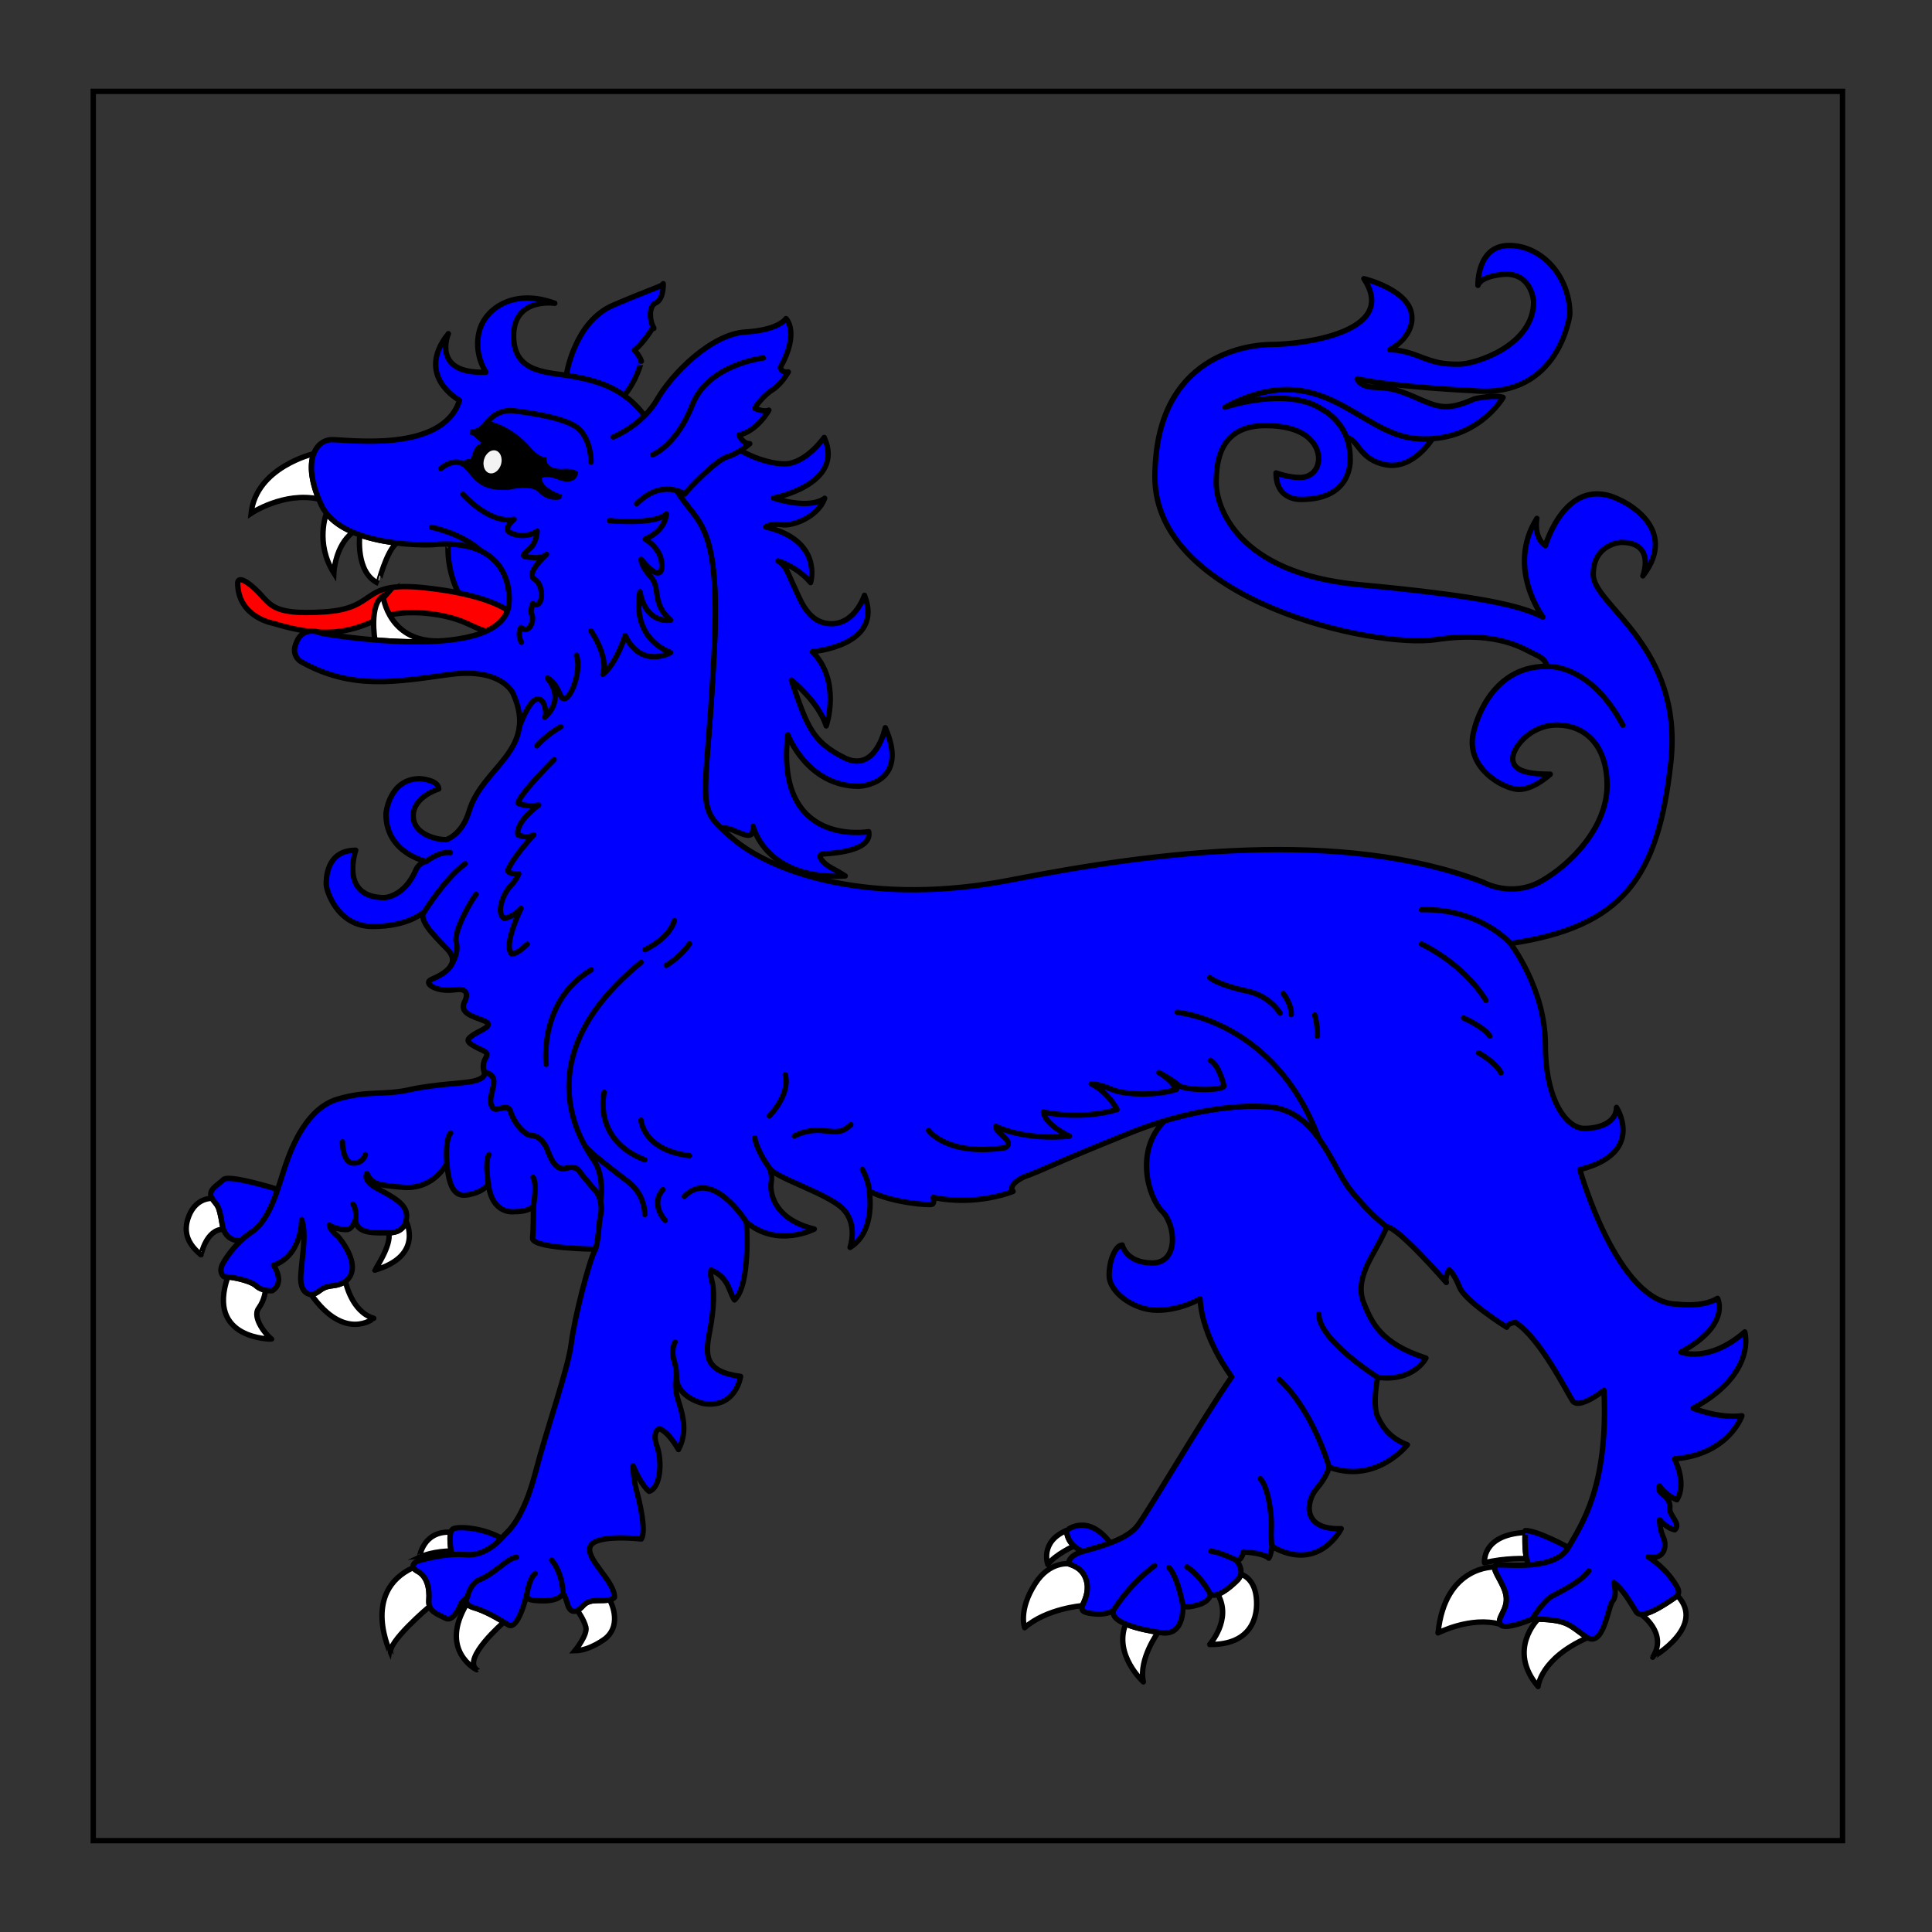 <?xml version="1.0" encoding="utf-8"?>
<!-- Generator: Adobe Illustrator 15.0.0, SVG Export Plug-In . SVG Version: 6.00 Build 0)  -->
<!DOCTYPE svg PUBLIC "-//W3C//DTD SVG 1.1//EN" "http://www.w3.org/Graphics/SVG/1.1/DTD/svg11.dtd">
<svg version="1.1" id="Field_2_" xmlns="http://www.w3.org/2000/svg" xmlns:xlink="http://www.w3.org/1999/xlink" x="0px" y="0px"
	 width="360px" height="360px" viewBox="0 0 360 360" enable-background="new 0 0 360 360" xml:space="preserve">
<rect x="0" y="0" width="360" height="360" fill="#333333" stroke="none"/>
<g id="Field">
	<path d="M342.828,17.524v324.953H17.875V17.524H342.828 M343.828,16.524h-1H17.875h-1v1v324.953v1h1h324.953h1v-1V17.524V16.524
		L343.828,16.524z"/>
</g>
<g>
	<path fill="#0000FF" stroke="#000000" stroke-linecap="round" stroke-linejoin="round" stroke-miterlimit="10" d="M250.921,81.563
		c-1.396-3.751-4.527-5.261-4.527-5.261c-6.5-4.375-18.125-0.438-18.125-0.438c18.188-9.688,24.75,5.125,35.875,5.875
		c0.971,0.065,1.895,0.061,2.771-0.002c0,0-3.521,5.783-8.615,4.877S253.14,81.813,250.921,81.563z"/>
	<path fill="#0000FF" stroke="#000000" stroke-linecap="round" stroke-linejoin="round" stroke-miterlimit="10" d="M119.911,77.207
		c1.637,2.131,3.059,4.953,4.045,8.721c3.5,13.375,10.611,5.439,9.125,35.375c-1.322,26.647-3.46,28.536,1.376,33.126
		c0,0,0.165-0.625,2.915,0.583s2.917,0.583,2.959-1.042c0,0,2.291,10.083,17.166,9.25c0,0-1.082-0.708-2.582-1.5
		s-2.875-2.458-1.625-2.583s9.291-0.375,8.582-4.167c0,0-17.5,3.083-15.082-18.083c0,0,3.583,9.625,13.25,9.625
		c0,0,9.582-0.334,4.916-10.917c0,0-1.75,8.583-7.666,5.583c-5.918-3-6.875-5.708-9.834-14.458c0,0,5.041,4,6.5,8.542
		c0,0,2.875-8.292-2.584-13.833c0,0,13.459-1.083,9.709-10.5c0,0-1.709,5.292-6.125,5.292s-5.791-4.458-6.958-6.875
		s-1.501-4-3.042-4.833c0,0,3.584,1.042,6.084,4.042c0,0,2.416-7.833-8.375-10.375c0,0,1.082-0.75,3.041-0.417
		s6.709-1.417,7.959-4.917c0,0-2.292,2.208-9.542-0.042c0,0,13.416-2.541,9.458-11.292c0,0-3.441,4.917-7.375,4.917
		s-9.334-2.542-11.375-4.958S119.911,77.207,119.911,77.207z"/>
	<g>
		<path fill="#FFFFFF" stroke="#000000" stroke-linecap="round" stroke-linejoin="round" stroke-miterlimit="10" d="M72.425,229.708
			c1.728,0,2.881-0.744,3.231-2.199c0,0,3.425,6.48-5.825,9.168C69.831,236.677,73.05,231.927,72.425,229.708z"/>
		<path fill="#FFFFFF" stroke="#000000" stroke-linecap="round" stroke-linejoin="round" stroke-miterlimit="10" d="M41.639,229.06
			c-0.089-0.252-0.162-0.535-0.214-0.852c-0.679-4.109-0.938-3.375-1.906-4.906c0,0-2.939-0.209-4.313,3.25s0.281,5.625,2.25,7.281
			C37.456,233.833,38.42,229.029,41.639,229.06z"/>
		<path fill="#0000FF" stroke="#000000" stroke-linecap="round" stroke-linejoin="round" stroke-miterlimit="10" d="M44.923,231.148
			c0.579-0.539,1.229-1.07,1.95-1.555c2.407-1.613,3.794-4.805,4.867-7.967c0,0-9.068-2.855-10.114-1.824s-3.077,1.969-2.108,3.5
			s1.228,0.797,1.906,4.906C41.987,231.615,44.923,231.148,44.923,231.148z"/>
		<path fill="#FFFFFF" stroke="#000000" stroke-linecap="round" stroke-linejoin="round" stroke-miterlimit="10" d="M42.453,237.933
			c1.436,0.143,4.278,0.752,5.253,1.641c0.521,0.475,1.166,0.715,1.726,0.832c0,0-0.003,1.652-1.257,3.396
			c-1.253,1.746,1.481,5.055,2.438,5.719C50.612,249.521,38.394,249.673,42.453,237.933z"/>
		<path fill="#FFFFFF" stroke="#000000" stroke-linecap="round" stroke-linejoin="round" stroke-miterlimit="10" d="M57.972,241.208
			c1.703-0.25,1.563-1.375,3.938-1.625c1.239-0.131,2.011-0.498,2.465-0.822c0,0,1.082,5.666,5.27,6.885
			C69.644,245.646,64.253,250.115,57.972,241.208z"/>
		<path fill="#0000FF" stroke="#000000" stroke-linecap="round" stroke-linejoin="round" stroke-miterlimit="10" d="M90.206,199.678
			c1.656,0.594,2.172,1.063,1.542,3.543c-0.421,1.658-0.5,2.375,0.125,3.207c0.625,0.834,2.781-1,3.25,0.668
			c0.469,1.666,2.364,4.374,3.875,4.458c1.511,0.082,2.375,1.332,2.833,2.291c0.458,0.957,1.375,4.459,3.584,3.834
			c2.208-0.625,2.666,0.748,2.666,0.748c3.188,4,3.375,3.563,3.813,5.438s-0.104,2.313-0.313,5.063s-0.625,3.834-0.625,3.834
			s-11.906-0.115-11.719-2.084s0.125-4.969,0.156-6c0,0-0.531,1.094-3.531,1.094c0,0-4.156,0.719-4.875-5.188
			c0,0-0.625,1.25-2.875,1.844s-4.313,0.781-4.844-5.625c0,0-2.406,4.844-8.031,4.438s-6.021-0.91-6.875-2.594
			c0,0-0.938,1.281,1.938,2.813s5.469,2.906,5.469,5.031s-1.25,3.219-3.344,3.219s-6.156,0.375-6.156-2.5
			c0,0-0.563,1.875-1.656,1.906s-2.563-0.344-3.25-0.844c0,0,0.016,0.828,1.656,2.172c0,0,4.281,4.859,1.922,7.766
			c0,0-0.656,1.125-3.031,1.375s-2.234,1.375-3.938,1.625c0,0-2.172,0.063-1.922-3.625s1.094-7.625,0.156-10.344
			c0,0,0.104,6.689-5.229,8.521c0,0,2.25,3.188-0.25,4.75c0,0-1.833,0.146-3.021-0.938c-1.188-1.082-5.146-1.75-5.958-1.666
			c0,0-1.125-0.77-0.25-2.416c0,0,1.833-3.523,5.375-5.898s4.875-8.164,6.25-12.248s4.167-10.876,9.792-12.542
			c5.625-1.668,8.542-0.668,13.375-1.75c4.833-1.084,10.201-1.145,12.042-1.625S90.414,200.344,90.206,199.678z"/>
		<path fill="none" stroke="#000000" stroke-linecap="round" stroke-linejoin="round" stroke-miterlimit="10" d="M63.808,212.761
			c0,0-0.01,3.857,1.94,3.959s2.333-1.584,2.333-1.584"/>
		<path fill="none" stroke="#000000" stroke-linecap="round" stroke-linejoin="round" stroke-miterlimit="10" d="M83.269,216.802
			c0,0-0.401-4.494,0.706-5.685"/>
		<path fill="none" stroke="#000000" stroke-linecap="round" stroke-linejoin="round" stroke-miterlimit="10" d="M90.987,220.583
			c0,0-0.698-4.322,0.135-5.447"/>
		<path fill="none" stroke="#000000" stroke-linecap="round" stroke-linejoin="round" stroke-miterlimit="10" d="M99.394,224.677
			c0,0,0.739-4.029-0.058-5.307"/>
		<path fill="none" stroke="#000000" stroke-linecap="round" stroke-linejoin="round" stroke-miterlimit="10" d="M66.269,227.208
			c0,0,0.255-1.893-0.487-2.836"/>
	</g>
	<g>
		<path fill="#FFFFFF" stroke="#000000" stroke-linecap="round" stroke-linejoin="round" stroke-miterlimit="10" d="
			M226.925,297.087c1.586-0.572,3.438-2.441,3.438-2.441c0.488-0.418,0.734-0.871,0.83-1.314c0,0,2.459,0.553,2.889,4.221
			s-0.844,8.969-8.688,8.875C225.394,306.427,229.613,301.775,226.925,297.087z"/>
		<path fill="#FFFFFF" stroke="#000000" stroke-linecap="round" stroke-linejoin="round" stroke-miterlimit="10" d="
			M209.751,302.615c2.018,0.848,4.797,1.34,6.049,1.533c0,0-3.688,5.029-2.75,9.248C213.05,313.396,207.488,308.396,209.751,302.615
			z"/>
		<path fill="#FFFFFF" stroke="#000000" stroke-linecap="round" stroke-linejoin="round" stroke-miterlimit="10" d="
			M199.113,291.396c1.531,0.5,2.719,1.219,3.281,2.969s-0.031,3.344-0.594,4.563c-0.041,0.09-0.076,0.176-0.105,0.258
			c0,0-6.707,0.523-10.77,4.117c0,0-1.221-3.25,1.969-8.219C195.582,290.896,199.113,291.396,199.113,291.396z"/>
		<g>
			<path fill="#FFFFFF" stroke="#000000" stroke-linecap="round" stroke-linejoin="round" stroke-miterlimit="10" d="
				M198.738,285.177c0.07,1.352,0.711,2.281,1.389,2.895c0,0-3.482,1.574-4.889,3.449
				C195.238,291.521,193.707,287.271,198.738,285.177z"/>
			<path fill="#0000FF" stroke="#000000" stroke-linecap="round" stroke-linejoin="round" stroke-miterlimit="10" d="
				M206.89,287.501c-1.83,0.697-3.725,1.197-5.09,1.582c0,0-2.906-0.938-3.063-3.906
				C198.738,285.177,202.621,281.833,206.89,287.501z"/>
		</g>
		<path fill="#0000FF" stroke="#000000" stroke-linecap="round" stroke-linejoin="round" stroke-miterlimit="10" d="
			M258.416,228.595c0,0-2.691-1.865-6.584-6.605c-3.893-4.738-6.514-15.888-16.563-15.812c0,0-7.209-0.668-18.246,2.652
			c-5.689,5.597-3.035,14.315-0.473,16.878s3.125,9.625-1.813,9.625s-5.625-3.344-5.625-3.344c-1.1,0-2.438,2.525-2.438,5.656
			s4.563,6.5,8.969,6.5s7.969-2.125,7.969-2.125c0.438,7.469,5.906,14.531,5.906,14.531c-5.438,7.75-15.563,25.156-17.594,27.781
			s-7.25,3.938-10.125,4.75s-2.688,2.313-2.688,2.313c1.531,0.5,2.719,1.219,3.281,2.969s-0.031,3.344-0.594,4.563
			s0,1.625,2.344,1.813s3.344-0.688,3.344-0.688c-0.98,2.949,8.969,4.188,8.969,4.188c4.438,0.594,3.938-5.188,3.938-5.188
			c0.438,0.938,3.563-0.25,3.563-0.25c1.469-0.688,1.625-1.656,1.625-1.656c1.594,0.719,4.781-2.5,4.781-2.5
			c1.969-1.688,0.01-3.926,0.01-3.926c0.959,0.209,1.334-1.541,1.334-1.541c4.031,0.234,4.709,1.166,4.709,1.166
			c0.416-0.625,0.625-2.166,0.625-2.166c8.791,4.959,12.875-3.332,12.875-3.332c-7.459,0.25-6.541-5.168-4.584-7.459
			c1.959-2.293,2.334-4,2.334-4c8.791,3.207,14.584-4.168,14.584-4.168c-3.041-1.166-4.5-3-5.543-5.25c-1.041-2.25,0-7.332,0-7.332
			c6.75,0.916,9-3.584,9-3.584c-8.582-2.75-10.166-6.791-11.584-10.25c-1.416-3.457,0.459-6.959,2.084-9.834
			S258.416,228.595,258.416,228.595z"/>
		<path fill="none" stroke="#000000" stroke-linecap="round" stroke-linejoin="round" stroke-miterlimit="10" d="M256.707,256.638
			c0,0-10.961-6.898-10.961-11.752"/>
		<path fill="none" stroke="#000000" stroke-linecap="round" stroke-linejoin="round" stroke-miterlimit="10" d="M247.666,273.388
			c0,0-2.836-10.283-9.273-16.34"/>
		<path fill="none" stroke="#000000" stroke-linecap="round" stroke-linejoin="round" stroke-miterlimit="10" d="M237.041,288.179
			c0,0-0.271-1.127-0.146-3.564s-0.643-7.732-2.072-9.084"/>
		<path fill="none" stroke="#000000" stroke-linecap="round" stroke-linejoin="round" stroke-miterlimit="10" d="M230.373,290.72
			c0,0-2.857-1.436-4.73-1.691"/>
		<path fill="none" stroke="#000000" stroke-linecap="round" stroke-linejoin="round" stroke-miterlimit="10" d="M225.582,297.146
			c0,0-1.67-3.377-4.414-5.172"/>
		<path fill="none" stroke="#000000" stroke-linecap="round" stroke-linejoin="round" stroke-miterlimit="10" d="M220.394,299.052
			c0,0-0.869-5.025-2.561-6.965"/>
		<path fill="none" stroke="#000000" stroke-linecap="round" stroke-linejoin="round" stroke-miterlimit="10" d="M207.488,300.052
			c0,0,2.688-4.594,7.656-8.313"/>
	</g>
	<path fill="#0000FF" stroke="#000000" stroke-linecap="round" stroke-linejoin="round" stroke-miterlimit="10" d="M116.306,73.707
		c-3.393-2.419-6.99-3.049-9.35-3.529c-0.459-0.094-0.941-0.172-1.438-0.244c0,0,1.438-9.943,8.751-13.068s9.375-3.625,9.313-4
		c0,0,0.123,2.867-1.375,3.563s-1.029,3.522-0.564,4.313s0,0.313,0,0.313s-1.623,2.75-3.436,4.188c0,0,0.891,0.89,1.313,2.063
		C119.519,67.303,118.774,70.712,116.306,73.707z"/>
	<g>
		<path fill="#FFFFFF" stroke="#000000" stroke-linecap="round" stroke-linejoin="round" stroke-miterlimit="10" d="
			M284.189,285.556c-0.041,0.883-0.102,3.266,0.26,4.863c0,0-4.055-0.18-7.836,0.789
			C276.613,291.208,276.019,285.99,284.189,285.556z"/>
		<path fill="#0000FF" stroke="#000000" stroke-linecap="round" stroke-linejoin="round" stroke-miterlimit="10" d="
			M284.914,291.601c2.9-0.201,6.008-0.939,7.336-3.256c0,0-5.918-3.23-8.043-3.137C284.207,285.208,283.882,290.195,284.914,291.601
			z"/>
		<path fill="#FFFFFF" stroke="#000000" stroke-linecap="round" stroke-linejoin="round" stroke-miterlimit="10" d="M279.56,302.658
			c-0.709-1.271,1.459-2.627,1.084-5.271c-0.297-2.1-2.328-4.461-2.131-5.389c0,0-9.266-0.4-10.557,12.285
			C267.957,304.283,274.017,301.115,279.56,302.658z"/>
		<path fill="#FFFFFF" stroke="#000000" stroke-linecap="round" stroke-linejoin="round" stroke-miterlimit="10" d="
			M295.804,305.162c-0.1-0.055-0.201-0.117-0.307-0.191c-3.135-2.215-3.414-3.104-8.896-3.27c0,0-5.855,5.686,0,12.561
			C286.601,314.261,286.998,309.052,295.804,305.162z"/>
		<path fill="#FFFFFF" stroke="#000000" stroke-linecap="round" stroke-linejoin="round" stroke-miterlimit="10" d="
			M312.525,297.285c-0.145,0.174-0.348,0.34-0.611,0.518c-1.059,0.719-4.418,3.076-6.166,2.98c0,0,5.125,3.5,2.209,8.02
			C307.957,308.802,318.039,303.042,312.525,297.285z"/>
	</g>
	<g>
		<g>
			<path fill="#FFFFFF" stroke="#000000" stroke-miterlimit="10" d="M84.007,285.501c-0.281,0.932-0.092,2.582,0.051,3.506
				c0,0-3.352-0.037-5.894,1.17C78.165,290.177,78.748,285.22,84.007,285.501z"/>
			<path fill="#0000FF" stroke="#000000" stroke-linecap="round" stroke-linejoin="round" stroke-miterlimit="10" d="
				M93.462,286.619c-1.139,1.211-3.554,3.375-6.673,3.08c-0.849-0.08-1.739-0.072-2.614-0.014c0,0-0.885-4.381,0.323-4.84
				S89.956,284.691,93.462,286.619z"/>
		</g>
		<path fill="#FFFFFF" stroke="#000000" stroke-miterlimit="10" d="M77.027,292.082c0.098,0.223,0.335,0.461,0.783,0.701
			c1.792,0.957,2.271,3.188,2.104,5.375c-0.035,0.463,0.018,0.846,0.137,1.17c0,0-8.137,6.85-7.221,8.809
			C72.831,308.136,67.081,296.677,77.027,292.082z"/>
		<path fill="#FFFFFF" stroke="#000000" stroke-miterlimit="10" d="M87.012,298.792c0.188,0.287,0.571,0.568,1.288,0.775
			c1.823,0.527,3.856,1.625,5.595,2.691c0,0-7.838,6.752-5.076,8.877C88.819,311.136,81.678,307.583,87.012,298.792z"/>
		<path fill="#FFFFFF" stroke="#000000" stroke-miterlimit="10" d="M107.578,300.076c0.336-0.166,0.68-0.453,1.003-0.814
			c1.041-1.168,2.209-1,3.917-1.043c0.468-0.012,0.829-0.061,1.108-0.125c0,0,2.475,4.418-0.733,7.168c0,0-2.875,2.291-5.75,2.332
			c0,0,2.417-2.957,2.042-4.416C108.79,301.72,107.578,300.076,107.578,300.076z"/>
	</g>
	<g>
		<path fill="#FFFFFF" stroke="#000000" stroke-miterlimit="10" d="M59.388,92.99c-1.556-3.776-1.629-6.597-0.933-8.445
			c0,0-10.748,2.493-11.665,11.104C46.79,95.649,52.888,91.574,59.388,92.99z"/>
		<path fill="#FFFFFF" stroke="#000000" stroke-miterlimit="10" d="M65.761,99.169c-1.967-0.841-3.72-1.979-4.929-3.52
			c0,0-2.166,5.527,1.374,11.112C62.206,106.761,62.428,101.667,65.761,99.169z"/>
		<path fill="#FFFFFF" stroke="#000000" stroke-miterlimit="10" d="M73.917,101.185c-2.166-0.262-4.605-0.72-6.87-1.517
			c0,0-0.874,7.01,3.435,9.01C70.481,108.678,72,102.685,73.917,101.185z"/>
		<path fill="#0000FF" stroke="#000000" stroke-linecap="round" stroke-linejoin="round" stroke-miterlimit="10" d="M90.811,117.512
			c2.484-1.181,4.062-2.962,4.062-5.584c0,0,0.927-10.328-11.353-10.56C83.521,101.368,82.459,110.178,90.811,117.512z"/>
		<path fill="#FF0000" stroke="#000000" stroke-miterlimit="10" d="M94.588,113.74c-0.561,1.662-1.914,2.886-3.777,3.771
			c0,0,0.478,0.667-3.771-1.334s-11.75-2.75-15.667-1.167s-8.833,4.75-20.333,1.167c0,0-6.75-1.083-6.75-7.583
			c0,0-0.021-1.792,3.104,1.021s2.687,5.065,13,4.406s6.438-5.75,18.438-4.531S94.588,113.74,94.588,113.74z"/>
		<path fill="#FFFFFF" stroke="#000000" stroke-miterlimit="10" d="M82.459,119.408c-4.134,0.344-8.682,0.168-12.6-0.159
			c0,0-1.111-6.613,1.514-8.196C71.373,111.053,72.373,120.011,82.459,119.408z"/>
	</g>
	<path fill="#0000FF" stroke="#000000" stroke-linecap="round" stroke-linejoin="round" stroke-miterlimit="10" d="M95.623,129.261
		c0,0-2-4.917-11.833-3.583s-18.167,3-27.75-2.417c0,0-2-1.167-0.75-3.667c0,0,1.02-3.103,4.667-1.583c0,0,34.917,6.25,34.917-6.083
		c0,0,1.078-12.015-14.5-10.417c0,0-16.743,0.646-20.5-7.417s-1.083-12.167,2-12.167s20.667,2.5,23.75-7.333
		c0,0-8.417-4.5-2.083-12.417c0,0-3.25,7.583,7,7.167c0,0-2.333-3.333-1.25-7.583s6.417-8.083,14.083-5.25
		c0,0-7.667-1.167-7.667,6.083s6.75,6.667,11.25,7.583s13.5,2.375,17,15.75s10.611,5.439,9.125,35.375s-4,28.625,3.5,35
		s25.875,12.75,52,7.625c26.125-5.125,61.5-9.75,87.875,0.5c0,0,5.178,2.91,10.75-0.25s12.25-10.083,12.25-17.833
		s-4.334-11.25-9.334-11.25s-8.25,4.2-8.25,6.25s2.166,2.917,7,2.917c0,0-2.996,2.833-5.832,2.833
		c-2.838,0-10.473-4.151-8.334-11.167c0,0,2.584-11.833,13.5-11.75c0,0,0.084-1.25-2-2.167c-2.082-0.917-6.832-4.583-18.582-2.833
		s-52.418-7.375-52.418-30.25s17.375-24.75,22-24.75s23.736-1.999,16.93-12.25c0,0,8.945,2.125,8.945,7.25c0,0,0.375,3.417-4.125,6
		c0,0,2.063-0.125,5.25,1.125s4.5,1.563,7.625,1.563s13.938-3.5,13.938-11.625c0,0-0.25-5.156-5.156-5.156
		c0,0-4.531,0.156-5.219,2.094c0,0-0.25-7.438,5.813-7.438s11.313,5.711,11.313,12.813c0,0-1.875,15.75-17.938,14.25
		c0,0-14.77-0.669-21.707-2.231c0,0,0.346,1.26,2.51,1.538c2.162,0.278,3.322-0.244,7.947,1.756s6.047,2.847,11.438,0.438
		c0,0,3.75-0.813,5.313-0.25c0,0-4.813,8.438-15.938,7.688s-17.688-15.563-35.875-5.875c0,0,11.625-3.938,18.125,0.438
		c0,0,5.188,2.5,5.188,9.063c0,0,0.688,7.688-9.063,7.688c0,0-4.75,0.375-4.75-4.938c0,0,2.227,0.854,4.438,0.854
		s3.5-1.584,3.5-3.542s-1.543-6.125-9.918-6.125s-9.166,6.417-9.166,10.708s3.811,16.799,26.543,18.917s30.207,3.917,34.332,6.042
		c0,0-6.916-9.167-1.125-18.375c0,0-0.707,3.458,1.584,5.083c0,0,3.916-13.708,14.041-8.458c0,0,11.166,4.958,4.125,14.083
		c0,0,2.459-6.25-4.041-6.25c0,0-5.209,0.25-5.209,6s16.834,13.375,14.459,35s-9,30.625-29.875,33.75c0,0,6.5,8.458,6.5,18.875
		c0,10.416,4,15.582,7.25,15.582s6-1.332,6-3.916c0,0,5.5,8.501-6.834,11.583c0,0,7,25.084,18.25,25.084
		c0,0,4.584,0.666,7.416-1.084c0,0,2.584,4.918-6.832,10.002c0,0,5.094,2.154,11.906-3.752c0,0,2.344,7.75-9.625,14.219
		c0,0,4.813,1.969,9.094,1.406c0,0-2.406,7.219-12.563,8.031c0,0,2.375,4.5,0.438,7.625c0,0-1.938-0.688-3.25-2.594
		c0,0-0.406,0.813,0.469,1.469s1.594,1.375,1.469,2.75s2.156,2.813,0.938,3.969c0,0-1.5-0.219-2.844-1.906
		c0,0-0.031,1.75,0.688,3.281s0.313,4.313-2.813,3.656c0,0,2.553,1.635,4.26,3.928c1.709,2.291,1.832,2.916,0.541,3.791
		s-5.998,4.188-7.041,2.521c-1.041-1.666-2.5-4.25-4.166-5.459c0,0,0.703,2.424-0.209,3.438c-0.91,1.016-1.666,9.021-5,6.668
		c-3.334-2.355-3.438-3.209-10-3.293c0,0-5.23,2.252-5.938,0.98c-0.709-1.271,1.459-2.627,1.084-5.271
		c-0.375-2.646-3.5-5.707-1.459-5.791c2.043-0.084,10.605,1.041,13.064-3.25c2.457-4.291,7.459-11.375,6.625-29.291
		c0,0-4.711,3.752-5.877,1.918s-6.041-11.584-10.582-14.543c0,0-1.268-0.045-1.668,0.875c0,0-7.791-4.873-8.791-7.457
		s-1.959-3.25-1.959-3.25s-0.834,1.375-0.5,2.375c0,0-8.916-10.293-11.082-10.377c0,0-2.691-1.865-6.584-6.605
		c-3.893-4.738-6.514-15.888-16.563-15.812c0,0-10.125-0.938-24.75,4.938c-14.625,5.874-15.938,6.823-19.75,8.187
		c0,0-3.125,1.438-2,2.688c0,0-6.688,2.813-14.875,1.125c0,0,0.25,0.938-0.125,1.25s-7.625-0.25-11.813-2.438
		c0,0,1.354,7.459-3.563,10.5c0,0,1.539-4.293-1.354-7.209c-2.894-2.916-13.063-5.896-13.73-7.688c0,0,0.667,1.271,0.396,2.771
		s0.104,6.771,8.021,8.709c0,0-6.846,3.602-12.646-1.291c0,0,0.875,11.539-2.208,14.498c0,0-0.25-0.166-0.958-2
		c-0.709-1.832-1.792-2.875-3.417-3.582c0,0-0.25,0.75,0.167,2.125c0.416,1.375,0.459,4.717-0.418,9.25
		c-0.875,4.531-1.041,7.543,5.75,8.459c0,0-0.874,6.041-6.957,5.041c0,0-5-1.084-5-5c0,0-0.459,1.5,0.125,3.709
		c0.583,2.207,2.333,6,0.25,9.875c0,0-1.751-3.242-3.542-3.875c0,0-1.458,0.416-0.458,3.25c1,2.832,0.707,7.748-1.459,8.416
		c0,0-1.375-0.918-3-4.75c0,0,0,2.125,0.625,4.5s1.875,7.541,0.917,9.125c0,0-8.417-0.959-9.5,1.332
		c-1.083,2.293,4.583,6.5,4.5,9.543c0,0-0.292,0.541-2,0.582c-1.708,0.043-2.876-0.125-3.917,1.043
		c-1.041,1.166-2.291,1.541-2.833-0.334s-0.833-2-0.833-2s-0.568,1.359-3.6,1.359s-3.266-0.438-3.141-1.281
		c0,0-1.594,6.953-3.484,5.75s-4.281-2.578-6.391-3.188s-1.328-1.859-1.203-2.016c0,0-1.031,0.734-1.25,1.359
		s-1.453,3.391-2.875,2.609s-3.224-1.176-3.057-3.363s-0.313-4.418-2.104-5.375c-1.792-0.959-0.208-1.895,0.125-1.938
		c0,0,4.875-1.521,8.854-1.146s6.813-3.25,7.313-3.791s3.354-2.668,5.667-11.543s6.083-19.236,6.688-24.104
		c0.604-4.869,3.401-15.686,4.5-17.5c0,0,0.416-1.084,0.625-3.834s0.75-3.188,0.313-5.063s-0.625-1.438-3.813-5.438
		c0,0-0.458-1.373-2.666-0.748c-2.209,0.625-3.125-2.877-3.584-3.834c-0.458-0.959-1.323-2.209-2.833-2.291
		c-1.511-0.084-3.406-2.792-3.875-4.458c-0.469-1.668-2.625,0.166-3.25-0.668c-0.625-0.832-0.546-1.549-0.125-3.207
		c0.63-2.48,0.115-2.949-1.542-3.543c0,0-0.5-1.125,0.25-2.459s-0.167-1.207-2.042-2.25c-1.875-1.041-1.25-1.457-0.042-2.25
		c1.208-0.791,4-1.666,1.75-2.541s-4.708-1.459-3.458-3.709c0,0,1.291-2.541-1.917-2.041s-6.167-1.166-4.292-1.959
		c1.875-0.791,5.708-2.75,2.833-5.667s-5.083-5.25-4.375-6.834c0,0-2.75,2.668-9.458,2.668s-8.667-6.834-8.667-7.834
		s-0.042-6.375,5.5-6.375c0,0-3.125,8.834,5.375,8.834c0,0,3.667-0.167,5.75-5c0,0,0.478-1.432,2-1.75c0,0-7.5-1.5-7.5-8.875
		c0,0,0.541-6.542,6.333-6.542c0,0,3.5,0.209,3.5,1.917c0,0-4.75,1.417-4.75,5s4.583,4.458,6.125,4.458c0,0,2.949-0.826,4.292-5.333
		C89.873,142.886,100.373,139.845,95.623,129.261z"/>
	<g>
		<path fill="none" stroke="#000000" stroke-linecap="round" stroke-linejoin="round" stroke-miterlimit="10" d="M89.583,102.635
			c0,0-2.877-2.957-9.153-4.389"/>
		<path fill="none" stroke="#000000" stroke-linecap="round" stroke-linejoin="round" stroke-miterlimit="10" d="M86.248,92.094
			c0,0,4.917,5.584,9.542,4.667c0,0-2.083,1.667-0.833,2.417s3.5,0.917,5.125-0.208c0,0-0.042,2.125-1.417,3.292
			s-1.459,1.417-0.292,1.542s2.5,0.333,3.458-0.5c0,0-4.042,3.542-2.208,4.625s1.667,5.792-0.375,4.542c0,0-0.542,1.458-0.125,2.125
			s-0.291,3.708-2.083,2.333c0,0-0.708,1.292,0.125,2.75"/>
		<path fill="none" stroke="#000000" stroke-linecap="round" stroke-linejoin="round" stroke-miterlimit="10" d="M113.54,97.011
			c0,0,8.583,0.833,10.625-1.25c0,0,0,3.025-3.959,4.679c0,0,3.5,1.945,3.084,5.445c0,0-0.125,2.834-3.834-1.666
			c0,0-0.041,1.25,1.834,3.292s0.041,4.875,3.666,8.042c0,0-4.582,0.875-5.708-5.292c0,0-2.042,8.166,5.708,11.333
			c0,0-5.417,3.125-8.459-3.167c0,0-1.666,5.292-4.166,7.208c0,0,1.303-2.675-2.209-8.083"/>
		<path fill="none" stroke="#000000" stroke-linecap="round" stroke-linejoin="round" stroke-miterlimit="10" d="M96.774,135.426
			c0,0,2.64-7.623,4.515-4.373c0,0,0.749,1.798,0.208,2.583c0,0,4-3,0.5-7.292c0,0,1.208,0.292,2.417,3.167
			c1.208,2.875,4.166-4.167,3-7.417"/>
		<path fill="none" stroke="#000000" stroke-linecap="round" stroke-linejoin="round" stroke-miterlimit="10" d="M100.04,138.969
			c0,0,1.792-2.087,4.458-3.543"/>
		<path fill="none" stroke="#000000" stroke-linecap="round" stroke-linejoin="round" stroke-miterlimit="10" d="M103.247,141.553
			c0,0-6.208,6.125-6.75,8.083c0,0,1.375,0.792,3.875,0.375c0,0-4.312,3.039-3.875,5.542c0,0,1.667,0.792,2.958,0
			c0,0-3.75,4-4.833,6.584c0,0-0.083,0.791,2.042,0.666c0,0-0.205,0.832-1.625,2.375s-2.625,5.125-1.042,5.959
			c0,0,1.875-0.375,3.083-1.875c0,0-3.375,6.874-1.75,8.457c0,0,0.834,0.25,2.917-1.791"/>
		<path fill="none" stroke="#000000" stroke-linecap="round" stroke-linejoin="round" stroke-miterlimit="10" d="M79.415,160.512
			c0,0,2.583-1.979,4.5-1.625"/>
		<path fill="none" stroke="#000000" stroke-linecap="round" stroke-linejoin="round" stroke-miterlimit="10" d="M79.019,169.97
			c0,0,3.854-6.25,7.646-9.021"/>
		<path fill="none" stroke="#000000" stroke-linecap="round" stroke-linejoin="round" stroke-miterlimit="10" d="M84.05,179.873
			c0,0,1.531-2.198,0.969-4.303s2.958-8.08,3.688-8.913"/>
		<path fill="none" stroke="#000000" stroke-linecap="round" stroke-linejoin="round" stroke-miterlimit="10" d="M101.767,198.317
			c0,0-1.457-11.742,8.386-17.597"/>
		<path fill="none" stroke="#000000" stroke-linecap="round" stroke-linejoin="round" stroke-miterlimit="10" d="M111.894,223.865
			c0,0,0.844-4.531-1.219-7.625s-13.247-18.927,8.768-36.912"/>
		<path fill="none" stroke="#000000" stroke-linecap="round" stroke-linejoin="round" stroke-miterlimit="10" d="M120.19,176.951
			c0,0,4.433-1.982,5.475-5.398"/>
		<path fill="none" stroke="#000000" stroke-linecap="round" stroke-linejoin="round" stroke-miterlimit="10" d="M124.144,179.885
			c0,0,2.582-1.477,4.344-4.029"/>
		<path fill="none" stroke="#000000" stroke-linecap="round" stroke-linejoin="round" stroke-miterlimit="10" d="M120.144,226.302
			c0,0,0.156-3.625-3.125-6.125s-7.098-5.453-8.035-6.672"/>
		<path fill="none" stroke="#000000" stroke-linecap="round" stroke-linejoin="round" stroke-miterlimit="10" d="M112.585,203.542
			c0,0-2.252,8.79,7.56,12.573"/>
		<path fill="none" stroke="#000000" stroke-linecap="round" stroke-linejoin="round" stroke-miterlimit="10" d="M119.442,208.729
			c0,0,0.357,5.554,9.029,6.61"/>
		<path fill="none" stroke="#000000" stroke-linecap="round" stroke-linejoin="round" stroke-miterlimit="10" d="M123.957,227.408
			c0,0-2.87-2.963-0.436-5.736"/>
		<path fill="none" stroke="#000000" stroke-linecap="round" stroke-linejoin="round" stroke-miterlimit="10" d="M139.081,227.72
			c0,0-6.281-10.168-11.563-4.793"/>
		<path fill="none" stroke="#000000" stroke-linecap="round" stroke-linejoin="round" stroke-miterlimit="10" d="M143.31,217.531
			c0,0-2.088-2.672-2.674-5.496"/>
		<path fill="none" stroke="#000000" stroke-linecap="round" stroke-linejoin="round" stroke-miterlimit="10" d="M143.364,207.93
			c0,0,3.933-3.928,2.965-7.668"/>
		<path fill="none" stroke="#000000" stroke-linecap="round" stroke-linejoin="round" stroke-miterlimit="10" d="M148.016,211.677
			c0,0,2.19-1.249,4.972-1.03s3.668,0.655,5.553-1.078"/>
		<path fill="none" stroke="#000000" stroke-linecap="round" stroke-linejoin="round" stroke-miterlimit="10" d="M161.956,221.927
			c0,0,0.074-1.469-1.25-4.031"/>
		<path fill="none" stroke="#000000" stroke-linecap="round" stroke-linejoin="round" stroke-miterlimit="10" d="M173.019,210.624
			c0,0,3.438,4.866,14.188,3.241c0,0,1.5-0.5,0-1.875c-1.5-1.374-1.563-1.53-1.656-2.124c0,0,4.969,2.655,13.719,1.843
			c0,0-4.5-2.062-4.844-4.499c0,0,6.875,1.594,13.719-0.469c0,0-1.531-3.141-4.813-4.797c0,0,1.438,0.016,3.828,1.047
			s8.203,1.25,12.078-0.016c0,0-1.094-1.922-3.297-3.109c0,0,2.328,1.188,3.641,2.328s9.109,1.031,8.453,0.016
			c0,0-0.875-3.766-2.516-4.641"/>
		<path fill="none" stroke="#000000" stroke-linecap="round" stroke-linejoin="round" stroke-miterlimit="10" d="M219.353,188.627
			c0,0,18.166,1.551,26.355,23.44"/>
		<path fill="none" stroke="#000000" stroke-linecap="round" stroke-linejoin="round" stroke-miterlimit="10" d="M225.425,182.147
			c0,0,1.188,1.281,7.105,2.563c4.125,0.893,5.996,4.07,5.996,4.07"/>
		<path fill="none" stroke="#000000" stroke-linecap="round" stroke-linejoin="round" stroke-miterlimit="10" d="M239.113,185.116
			c0,0,1.557,1.969,1.496,3.922"/>
		<path fill="none" stroke="#000000" stroke-linecap="round" stroke-linejoin="round" stroke-miterlimit="10" d="M244.982,189.131
			c0,0,0.541,1.656,0.492,3.93"/>
		<path fill="none" stroke="#000000" stroke-linecap="round" stroke-linejoin="round" stroke-miterlimit="10" d="M285.498,301.677
			c0,0,2.021-3.281,3.584-4.188s5.25-2.531,6.969-4.781"/>
		<path fill="none" stroke="#000000" stroke-linecap="round" stroke-linejoin="round" stroke-miterlimit="10" d="M275.515,196.184
			c0,0,3.152,1.707,4.172,3.705"/>
		<path fill="none" stroke="#000000" stroke-linecap="round" stroke-linejoin="round" stroke-miterlimit="10" d="M272.718,189.688
			c0,0,3.777,1.631,4.883,3.373"/>
		<path fill="none" stroke="#000000" stroke-linecap="round" stroke-linejoin="round" stroke-miterlimit="10" d="M264.878,175.908
			c0,0,7.654,3.454,12.012,10.508"/>
		<path fill="none" stroke="#000000" stroke-linecap="round" stroke-linejoin="round" stroke-miterlimit="10" d="M281.457,175.803
			c0,0-5.656-6.583-16.578-6.291"/>
		<path fill="none" stroke="#000000" stroke-linecap="round" stroke-linejoin="round" stroke-miterlimit="10" d="M288.207,124.178
			c0,0,7.957-0.75,14.191,10.961"/>
		<path fill="none" stroke="#000000" stroke-linecap="round" stroke-linejoin="round" stroke-miterlimit="10" d="M126.04,256.511
			c0,0,0.125-1.178-0.417-2.916c-0.542-1.74-0.108-3.092,0.175-3.547"/>
		<path fill="none" stroke="#000000" stroke-linecap="round" stroke-linejoin="round" stroke-miterlimit="10" d="M104.915,296.927
			c0,0,0-3.666-2.131-6.248"/>
		<path fill="none" stroke="#000000" stroke-linecap="round" stroke-linejoin="round" stroke-miterlimit="10" d="M98.175,297.005
			c0,0,0.494-3.084,1.554-3.811"/>
		<path fill="none" stroke="#000000" stroke-linecap="round" stroke-linejoin="round" stroke-miterlimit="10" d="M87.097,297.552
			c0,0,0.475-2.488,2.276-3.209c2.875-1.148,5.292-4.123,6.875-4.166"/>
	</g>
	<g>
		<path stroke="#000000" stroke-miterlimit="10" d="M87.612,80.49c1.813,0.188,3.031-1.625,3.031-1.625
			c3.5,0.719,6.344,3.063,7.875,4.875s2.813,1.938,2.813,1.938c0.094,1.781,2.063,2.313,3.625,2.188s2.227,0.33,2.227,0.33
			s-0.258,1.795-2.994,0.702s-3.701-0.094-3.701-0.094c-0.406,2.406,3.701,3.734,3.701,3.734c-0.012,0.087-1.982,0.485-3.514-1.203
			s-6.094-0.531-6.094-0.531c-5.25,0.188-5.75-2-7.75-3.938c0,0-0.469-0.906,0.656-0.813s0.625-1.281,1.719-2.656
			c0,0,1.781-0.563,0.563-1.5S88.644,80.584,87.612,80.49z"/>
		<path fill="none" stroke="#000000" stroke-linecap="round" stroke-linejoin="round" stroke-miterlimit="10" d="M82.138,87.305
			c0,0,2.693-2.377,4.693-0.44"/>
		<path fill="none" stroke="#000000" stroke-linecap="round" stroke-linejoin="round" stroke-miterlimit="10" d="M90.644,78.865
			c0,0,1.75-2.75,5.188-2.313s9.969,1.406,12.063,3.406s2.271,5.479,2.229,6.146"/>
		
			<ellipse transform="matrix(0.962 0.272 -0.272 0.962 26.914 -21.736)" fill="#F3F3F3" stroke="#000000" stroke-miterlimit="10" cx="91.774" cy="86.105" rx="2.146" ry="2.688"/>
	</g>
	<g>
		<path fill="#0000FF" stroke="#000000" stroke-linecap="round" stroke-linejoin="round" stroke-miterlimit="10" d="M114.269,81.428
			c0,0,5.393-2.134,8.188-7s10.125-12.188,16.438-12.563s7.563-2.5,7.563-2.5s2.625,2.5-1.063,9.125c0,0,0.188,1,1.5,0.813
			c0,0-1.313,2.313-2.938,3.313s-3.375,3.25-3.25,3.5c0,0,1.684,0.735,2.563,0.313c0,0-2.125,3.875-5.563,4.625
			c0,0,0.625,1.625,2,1.625c0,0-2.07,1.814-4.188,2.438s-7.265,5.996-7.938,6.938c0,0-4.224-2.937-8.955,1.813"/>
		<path fill="none" stroke="#000000" stroke-linecap="round" stroke-linejoin="round" stroke-miterlimit="10" d="M121.642,84.728
			c0,0,4.439-1.738,7.377-9.3s13.211-8.729,13.211-8.729"/>
	</g>
</g>
</svg>
